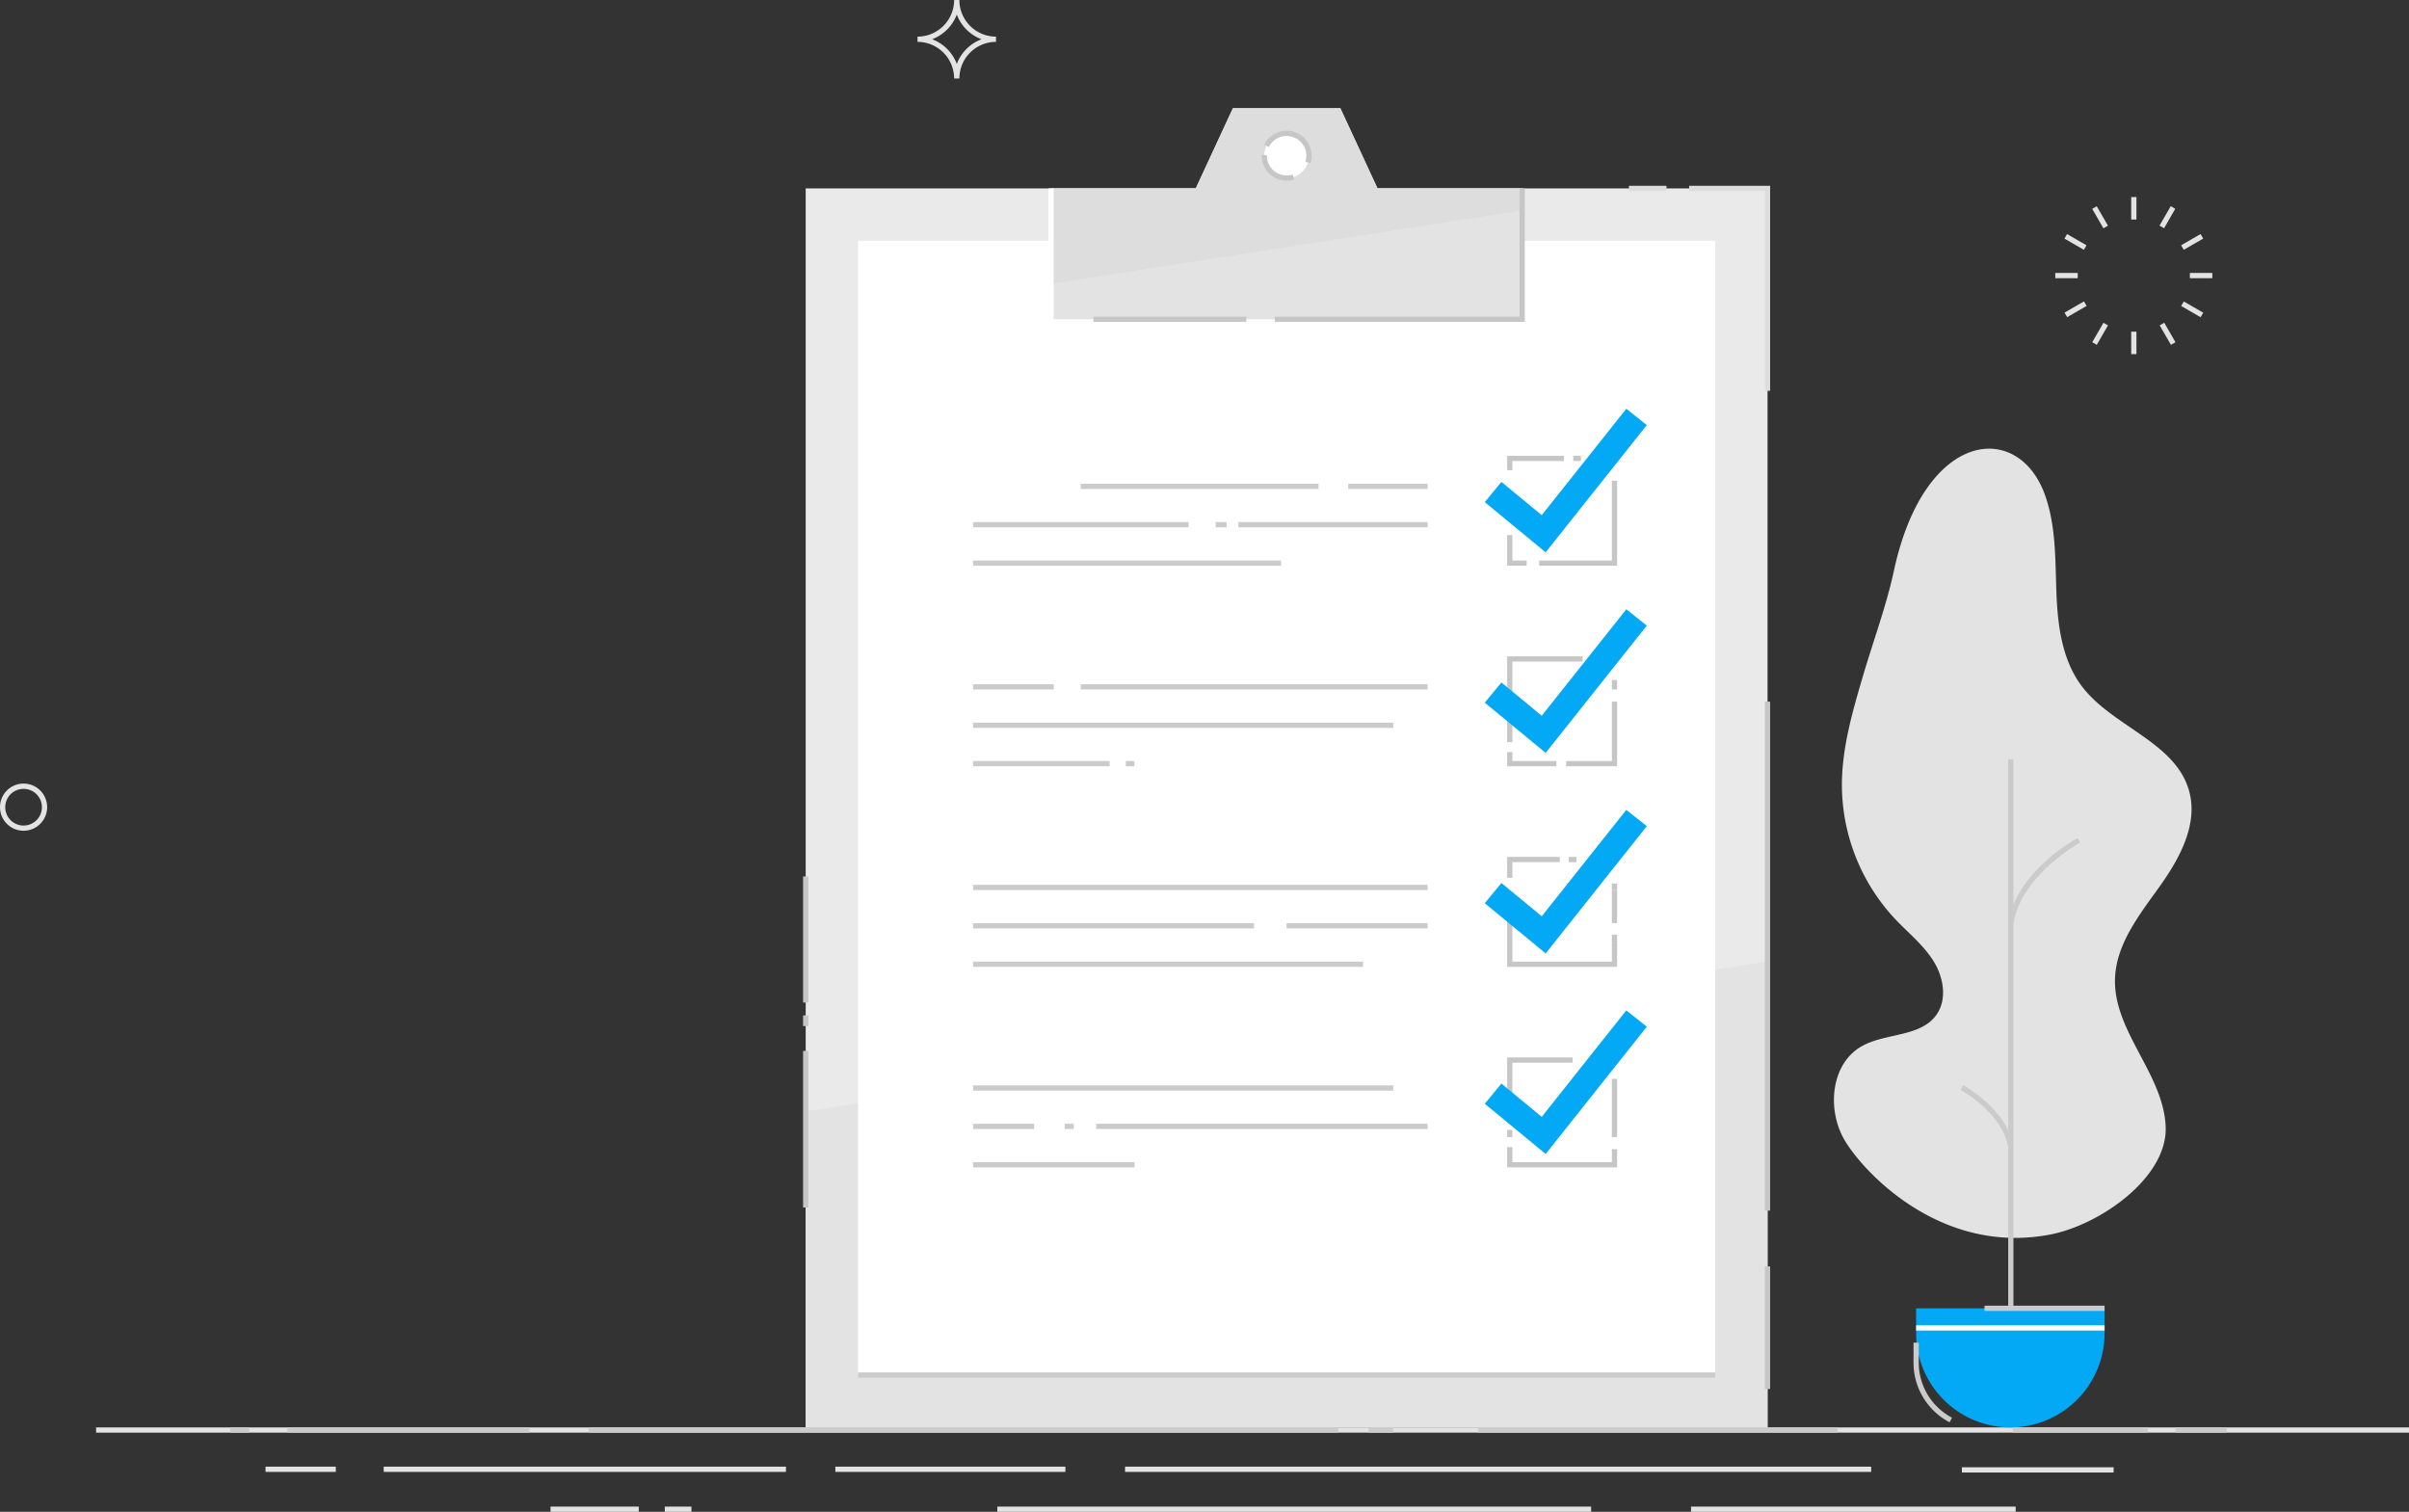 <svg xmlns="http://www.w3.org/2000/svg" viewBox="0 0 1033.5 648.544"><rect x="0" y="0" width="1033.5" height="648.544" fill="#333333" stroke="none"/><defs><style>.a{fill:#ddd6ff;}.b{fill:#e3e3e3;}.c{fill:#eaeaea;}.d{fill:#fff;}.e{fill:#03a9f4;}.f{fill:#cbcbcb;}.g{fill:#c6c6c6;}.h{fill:#ddd;}</style></defs><g transform="translate(0 -6.16)"><g transform="translate(482.66 635.336)"><path class="a" d="M240.48,320.2h0Z" transform="translate(-240.48 -319.076)"/><rect class="b" width="320.107" height="2.248"/></g><g transform="translate(725.475 652.456)"><path class="a" d="M361.46,328.73h0Z" transform="translate(-361.46 -327.606)"/><rect class="b" width="139.291" height="2.248"/></g><g transform="translate(427.867 652.456)"><path class="a" d="M213.18,328.73h0Z" transform="translate(-213.18 -327.606)"/><rect class="b" width="254.757" height="2.248"/></g><g transform="translate(236.192 652.456)"><path class="a" d="M117.68,328.73h0Z" transform="translate(-117.68 -327.606)"/><rect class="b" width="37.853" height="2.248"/></g><g transform="translate(285.204 652.456)"><path class="a" d="M142.1,328.73h0Z" transform="translate(-142.1 -327.606)"/><rect class="b" width="11.44" height="2.248"/></g><g transform="translate(841.684 635.597)"><path class="a" d="M419.36,320.33h0Z" transform="translate(-419.36 -319.206)"/><rect class="b" width="65.089" height="2.248"/></g><g transform="translate(358.382 635.336)"><path class="a" d="M178.56,320.2h0Z" transform="translate(-178.56 -319.076)"/><rect class="b" width="98.688" height="2.248"/></g><g transform="translate(164.62 635.336)"><path class="a" d="M82.02,320.2h0Z" transform="translate(-82.02 -319.076)"/><rect class="b" width="172.568" height="2.248"/></g><g transform="translate(113.921 635.336)"><path class="a" d="M56.76,320.2h0Z" transform="translate(-56.76 -319.076)"/><rect class="b" width="30.146" height="2.248"/></g><rect class="c" width="412.653" height="531.512" transform="translate(345.657 86.985)"/><path class="b" d="M584.853,211.67V411.534H172.22V275.956Z" transform="translate(173.437 206.963)"/><rect class="d" width="486.594" height="367.735" transform="translate(735.834 109.447) rotate(90)"/><path class="e" d="M343.5,155.107,317.37,133.571l7.145-8.671,17.3,14.27L378.1,93.53l8.791,6.985Z" transform="translate(319.613 87.988)"/><g transform="translate(578.417 213.671)"><path class="d" d="M288.19,110.11h0Z" transform="translate(-288.19 -108.986)"/><rect class="f" width="34.06" height="2.248"/></g><g transform="translate(463.693 213.671)"><path class="d" d="M231.03,110.11h0Z" transform="translate(-231.03 -108.986)"/><rect class="f" width="101.999" height="2.248"/></g><g transform="translate(531.271 230.129)"><path class="d" d="M264.7,118.31h0Z" transform="translate(-264.7 -117.186)"/><rect class="f" width="81.206" height="2.248"/></g><g transform="translate(521.517 230.129)"><path class="d" d="M259.84,118.31h0Z" transform="translate(-259.84 -117.186)"/><rect class="f" width="4.697" height="2.248"/></g><g transform="translate(417.47 230.129)"><path class="d" d="M208,118.31h0Z" transform="translate(-208 -117.186)"/><rect class="f" width="92.446" height="2.248"/></g><g transform="translate(417.47 246.607)"><path class="d" d="M208,126.52h0Z" transform="translate(-208 -125.396)"/><rect class="f" width="132.125" height="2.248"/></g><g transform="translate(463.693 299.694)"><path class="d" d="M231.03,152.97h0Z" transform="translate(-231.03 -151.846)"/><rect class="f" width="148.784" height="2.248"/></g><g transform="translate(417.47 299.694)"><path class="d" d="M208,152.97h0Z" transform="translate(-208 -151.846)"/><rect class="f" width="34.622" height="2.248"/></g><g transform="translate(417.47 316.172)"><path class="d" d="M208,161.18h0Z" transform="translate(-208 -160.056)"/><rect class="f" width="180.235" height="2.248"/></g><g transform="translate(482.981 332.63)"><path class="d" d="M240.64,169.38h0Z" transform="translate(-240.64 -168.256)"/><rect class="f" width="3.713" height="2.248"/></g><g transform="translate(417.47 332.63)"><path class="d" d="M208,169.38h0Z" transform="translate(-208 -168.256)"/><rect class="f" width="58.586" height="2.248"/></g><g transform="translate(417.47 385.737)"><path class="d" d="M208,195.84h0Z" transform="translate(-208 -194.716)"/><rect class="f" width="195.007" height="2.248"/><g transform="translate(134.494 16.458)"><path class="d" d="M275.01,204.04h0Z" transform="translate(-275.01 -202.916)"/><rect class="f" width="60.513" height="2.248"/></g><g transform="translate(0 16.458)"><path class="d" d="M208,204.04h0Z" transform="translate(-208 -202.916)"/><rect class="f" width="120.524" height="2.248"/></g><g transform="translate(0 32.936)"><path class="d" d="M208,212.25h0Z" transform="translate(-208 -211.126)"/><rect class="f" width="167.309" height="2.248"/></g></g><g transform="translate(646.597 235.688)"><path class="d" d="M329.965,132.562H322.72V120.52Z" transform="translate(-321.596 -120.52)"/><path class="g" d="M330.529,133.666H322.16V120.52h2.248v10.918h6.122Z" transform="translate(-322.16 -120.52)"/></g><path class="g" d="M362.438,145.368H329v-2.228h31.19V108.9h2.248Z" transform="translate(331.326 103.466)"/><g transform="translate(674.957 201.689)"><path class="d" d="M336.29,104.14h0Z" transform="translate(-336.29 -103.016)"/><rect class="g" width="3.292" height="2.248"/></g><g transform="translate(646.597 201.689)"><path class="d" d="M322.72,109.2V104.14h23.242Z" transform="translate(-321.596 -103.016)"/><path class="g" d="M324.408,109.762H322.16V103.58h24.366v2.248H324.408Z" transform="translate(-322.16 -103.58)"/></g><path class="g" d="M343.294,172.991H322.16V166.91h2.248v3.833h18.887Z" transform="translate(324.437 161.886)"/><path class="g" d="M356.637,183.858H334.76V181.61h19.629V156.12h2.248Z" transform="translate(337.126 151.02)"/><rect class="g" width="2.248" height="4.054" transform="translate(691.516 297.867)"/><path class="g" d="M324.408,183.27H322.16V146.44h32.374v2.248H324.408Z" transform="translate(324.437 141.272)"/><path class="g" d="M369.326,223.727H322.16V201.97h2.248v19.509h42.67v-7.807h2.248Z" transform="translate(324.437 197.194)"/><rect class="g" width="2.248" height="3.733" transform="translate(691.516 407.112)"/><rect class="g" width="2.248" height="14.17" transform="translate(691.516 387.985)"/><rect class="g" width="2.248" height="2.81" transform="translate(691.516 385.175)"/><rect class="g" width="3.272" height="2.248" transform="translate(673.01 373.755)"/><path class="g" d="M324.408,198.3H322.16V189.31h22.58v2.248H324.408Z" transform="translate(324.437 184.445)"/><rect class="g" width="2.248" height="3.091" transform="translate(646.597 490.867)"/><path class="g" d="M369.326,260.031H322.16V251.34h2.248v6.443h42.67v-5.56h2.248Z" transform="translate(324.437 246.913)"/><rect class="g" width="2.248" height="24.988" transform="translate(691.516 468.97)"/><g transform="translate(417.47 471.78)"><path class="d" d="M208,238.71h0Z" transform="translate(-208 -237.586)"/><rect class="f" width="180.235" height="2.248"/></g><g transform="translate(470.316 488.238)"><path class="d" d="M234.33,246.91h0Z" transform="translate(-234.33 -245.786)"/><rect class="f" width="142.161" height="2.248"/></g><g transform="translate(456.769 488.238)"><path class="d" d="M227.58,246.91h0Z" transform="translate(-227.58 -245.786)"/><rect class="f" width="3.854" height="2.248"/></g><g transform="translate(417.47 488.238)"><path class="d" d="M208,246.91h0Z" transform="translate(-208 -245.786)"/><rect class="f" width="26.192" height="2.248"/></g><g transform="translate(417.47 504.696)"><path class="d" d="M208,255.11h0Z" transform="translate(-208 -253.986)"/><rect class="f" width="69.244" height="2.248"/></g><rect class="f" width="367.735" height="2.248" transform="translate(368.117 594.914)"/><path class="b" d="M224.67,63.7v56.138H426.782V63.7H364.723L348.767,29.28H302.685L286.729,63.7Z" transform="translate(226.258 23.283)"/><path class="h" d="M224.67,63.7v40.924L426.782,73.134V63.7H364.723L348.767,29.28H302.685L286.729,63.7Z" transform="translate(226.258 23.283)"/><rect class="b" width="992.275" height="2.248" transform="translate(41.225 618.497)"/><g transform="translate(786.795 198.643)"><path class="b" d="M417.739,154.4c-3.312,15.294-8.831,30.026-13.247,45.059-4.556,15.454-9.132,31.19-9.072,47.287a84.438,84.438,0,0,0,22.78,57.021c5.64,5.981,12.223,11.2,16.558,18.164s5.941,16.538,1.084,23.162c-7,9.554-21.957,7.486-32.193,13.467-12.885,7.527-14.672,26.694-7.326,39.68s40.784,50.137,88.512,40.924c21.355-4.115,50.317-24.446,49.494-46.183-.863-22.64-22.479-40.964-21.737-63.6.482-14.832,10.457-27.356,19.087-39.439,8.63-12.062,16.679-26.774,12.7-41.065-5.841-21.054-32.956-27.537-46.082-45-8.45-11.24-10.316-26.032-10.838-40.081s-.161-28.46-4.857-41.727C471.207,89.875,430.825,93.708,417.739,154.4Z" transform="translate(-392.012 -102.062)"/></g><rect class="f" width="2.248" height="243.939" transform="translate(861.554 331.867)"/><path class="f" d="M431.478,221.989l-2.208-.361c3.633-22.078,28.721-35.786,29.8-36.368l1.064,1.987C459.858,187.387,434.93,201.036,431.478,221.989Z" transform="translate(432.304 180.366)"/><path class="f" d="M439.5,264.834c-2.449-14.912-20.231-24.647-20.412-24.727l1.064-1.987c.763.422,18.927,10.336,21.576,26.353Z" transform="translate(422.053 233.6)"/><path class="e" d="M450,336.88h0a40.43,40.43,0,0,1-40.422-40.422V285.8h80.845v10.658A40.43,40.43,0,0,1,450,336.88Z" transform="translate(412.475 281.617)"/><path class="f" d="M424.494,327.31A28.844,28.844,0,0,1,409.02,301.7v-8.57h2.248v8.57a26.661,26.661,0,0,0,14.27,23.623Z" transform="translate(411.911 288.999)"/><rect class="d" width="80.845" height="2.248" transform="translate(822.055 574.702)"/><rect class="f" width="51.501" height="2.248" transform="translate(851.399 566.273)"/><rect class="f" width="57.964" height="2.248" transform="translate(863.481 618.497)"/><rect class="f" width="103.986" height="2.248" transform="translate(123.194 618.497)"/><rect class="f" width="10.557" height="2.248" transform="translate(587.148 618.497)"/><rect class="f" width="321.512" height="2.248" transform="translate(252.529 618.497)"/><rect class="f" width="154.203" height="2.248" transform="translate(634.113 618.497)"/><rect class="f" width="8.149" height="2.248" transform="translate(98.768 618.497)"/><rect class="f" width="21.897" height="2.248" transform="translate(933.367 618.497)"/><rect class="g" width="2.248" height="52.585" transform="translate(757.167 549.433)"/><rect class="g" width="2.248" height="218.349" transform="translate(757.167 307.14)"/><rect class="g" width="2.248" height="67.177" transform="translate(344.533 456.988)"/><rect class="g" width="2.248" height="4.596" transform="translate(344.533 441.734)"/><rect class="g" width="2.248" height="54.07" transform="translate(344.533 382.144)"/><path class="g" d="M379.758,103.692H272.48v-2.248H377.51V46.43h2.248Z" transform="translate(274.406 40.555)"/><rect class="g" width="65.531" height="2.248" transform="translate(469.132 141.998)"/><path class="h" d="M395.8,133.82h-2.248v-85.7H361.06V45.87H395.8Z" transform="translate(363.612 39.991)"/><rect class="h" width="16.097" height="2.248" transform="translate(698.841 85.861)"/><circle class="d" cx="9.594" cy="9.594" r="9.594" transform="translate(540.979 80.882) rotate(-80.782)"/><path class="g" d="M290.06,48.069l-2.148-.682a8.471,8.471,0,0,0-15.675-6.3l-2.007-1a10.718,10.718,0,0,1,20.332,4.737A11.108,11.108,0,0,1,290.06,48.069Z" transform="translate(272.14 28.138)"/><path class="g" d="M280.4,50.309A10.729,10.729,0,0,1,269.68,39.591v-.3l2.248.06v.241a8.472,8.472,0,0,0,8.47,8.47,8.618,8.618,0,0,0,2.589-.4l.682,2.148A11.243,11.243,0,0,1,280.4,50.309Z" transform="translate(271.586 33.364)"/><path class="g" d="M324.408,249.591H322.16V232.17h28.059v2.248H324.408Z" transform="translate(324.437 227.608)"/><path class="b" d="M10.116,193.871a10.116,10.116,0,1,1,10.116-10.116A10.125,10.125,0,0,1,10.116,193.871Zm0-17.963a7.868,7.868,0,1,0,7.868,7.868A7.88,7.88,0,0,0,10.116,175.908Z" transform="translate(0 168.664)"/><g transform="translate(881.746 90.698)"><g transform="translate(32.575)"><rect class="b" width="2.248" height="9.634"/><rect class="b" width="2.248" height="9.634" transform="translate(0 57.743)"/></g><g transform="translate(15.841 3.936)"><rect class="b" width="2.248" height="9.634" transform="matrix(0.866, -0.5, 0.5, 0.866, 0, 1.124)"/><rect class="b" width="2.248" height="9.634" transform="translate(28.959 51.107) rotate(-29.998)"/></g><g transform="translate(3.933 15.865)"><rect class="b" width="2.248" height="9.634" transform="matrix(0.5, -0.866, 0.866, 0.5, 0, 1.947)"/><rect class="b" width="2.248" height="9.634" transform="matrix(0.5, -0.866, 0.866, 0.5, 50.075, 30.866)"/></g><g transform="translate(0 32.555)"><rect class="b" width="9.634" height="2.248"/><rect class="b" width="9.634" height="2.248" transform="translate(57.743)"/></g><g transform="translate(3.975 15.865)"><rect class="b" width="9.634" height="2.248" transform="translate(0 33.703) rotate(-29.993)"/><rect class="b" width="9.634" height="2.248" transform="translate(50.015 4.816) rotate(-29.993)"/></g><g transform="translate(15.851 3.906)"><rect class="b" width="9.634" height="2.248" transform="translate(0 58.364) rotate(-60.007)"/><rect class="b" width="9.634" height="2.248" transform="translate(28.872 8.344) rotate(-60.007)"/></g></g><path class="b" d="M214.083,39.839h-2.248A15.727,15.727,0,0,0,196.12,24.123V21.875A15.727,15.727,0,0,0,211.835,6.16h2.248A15.727,15.727,0,0,0,229.8,21.875v2.248A15.727,15.727,0,0,0,214.083,39.839ZM202.382,23a18.108,18.108,0,0,1,10.6,10.6,18.108,18.108,0,0,1,10.6-10.6,18.108,18.108,0,0,1-10.6-10.6A18.217,18.217,0,0,1,202.382,23Z" transform="translate(197.506 0)"/><rect class="d" width="2.248" height="58.125" transform="translate(449.804 86.985)"/><path class="e" d="M343.5,197.987,317.37,176.431l7.145-8.65,17.3,14.27L378.1,136.39l8.791,6.985Z" transform="translate(319.613 131.151)"/><path class="e" d="M343.5,240.837,317.37,219.3l7.145-8.671,17.3,14.27L378.1,179.26l8.791,6.985Z" transform="translate(319.613 174.324)"/><path class="e" d="M343.5,283.717,317.37,262.161l7.145-8.65,17.3,14.27L378.1,222.12l8.791,6.985Z" transform="translate(319.613 217.487)"/></g></svg>